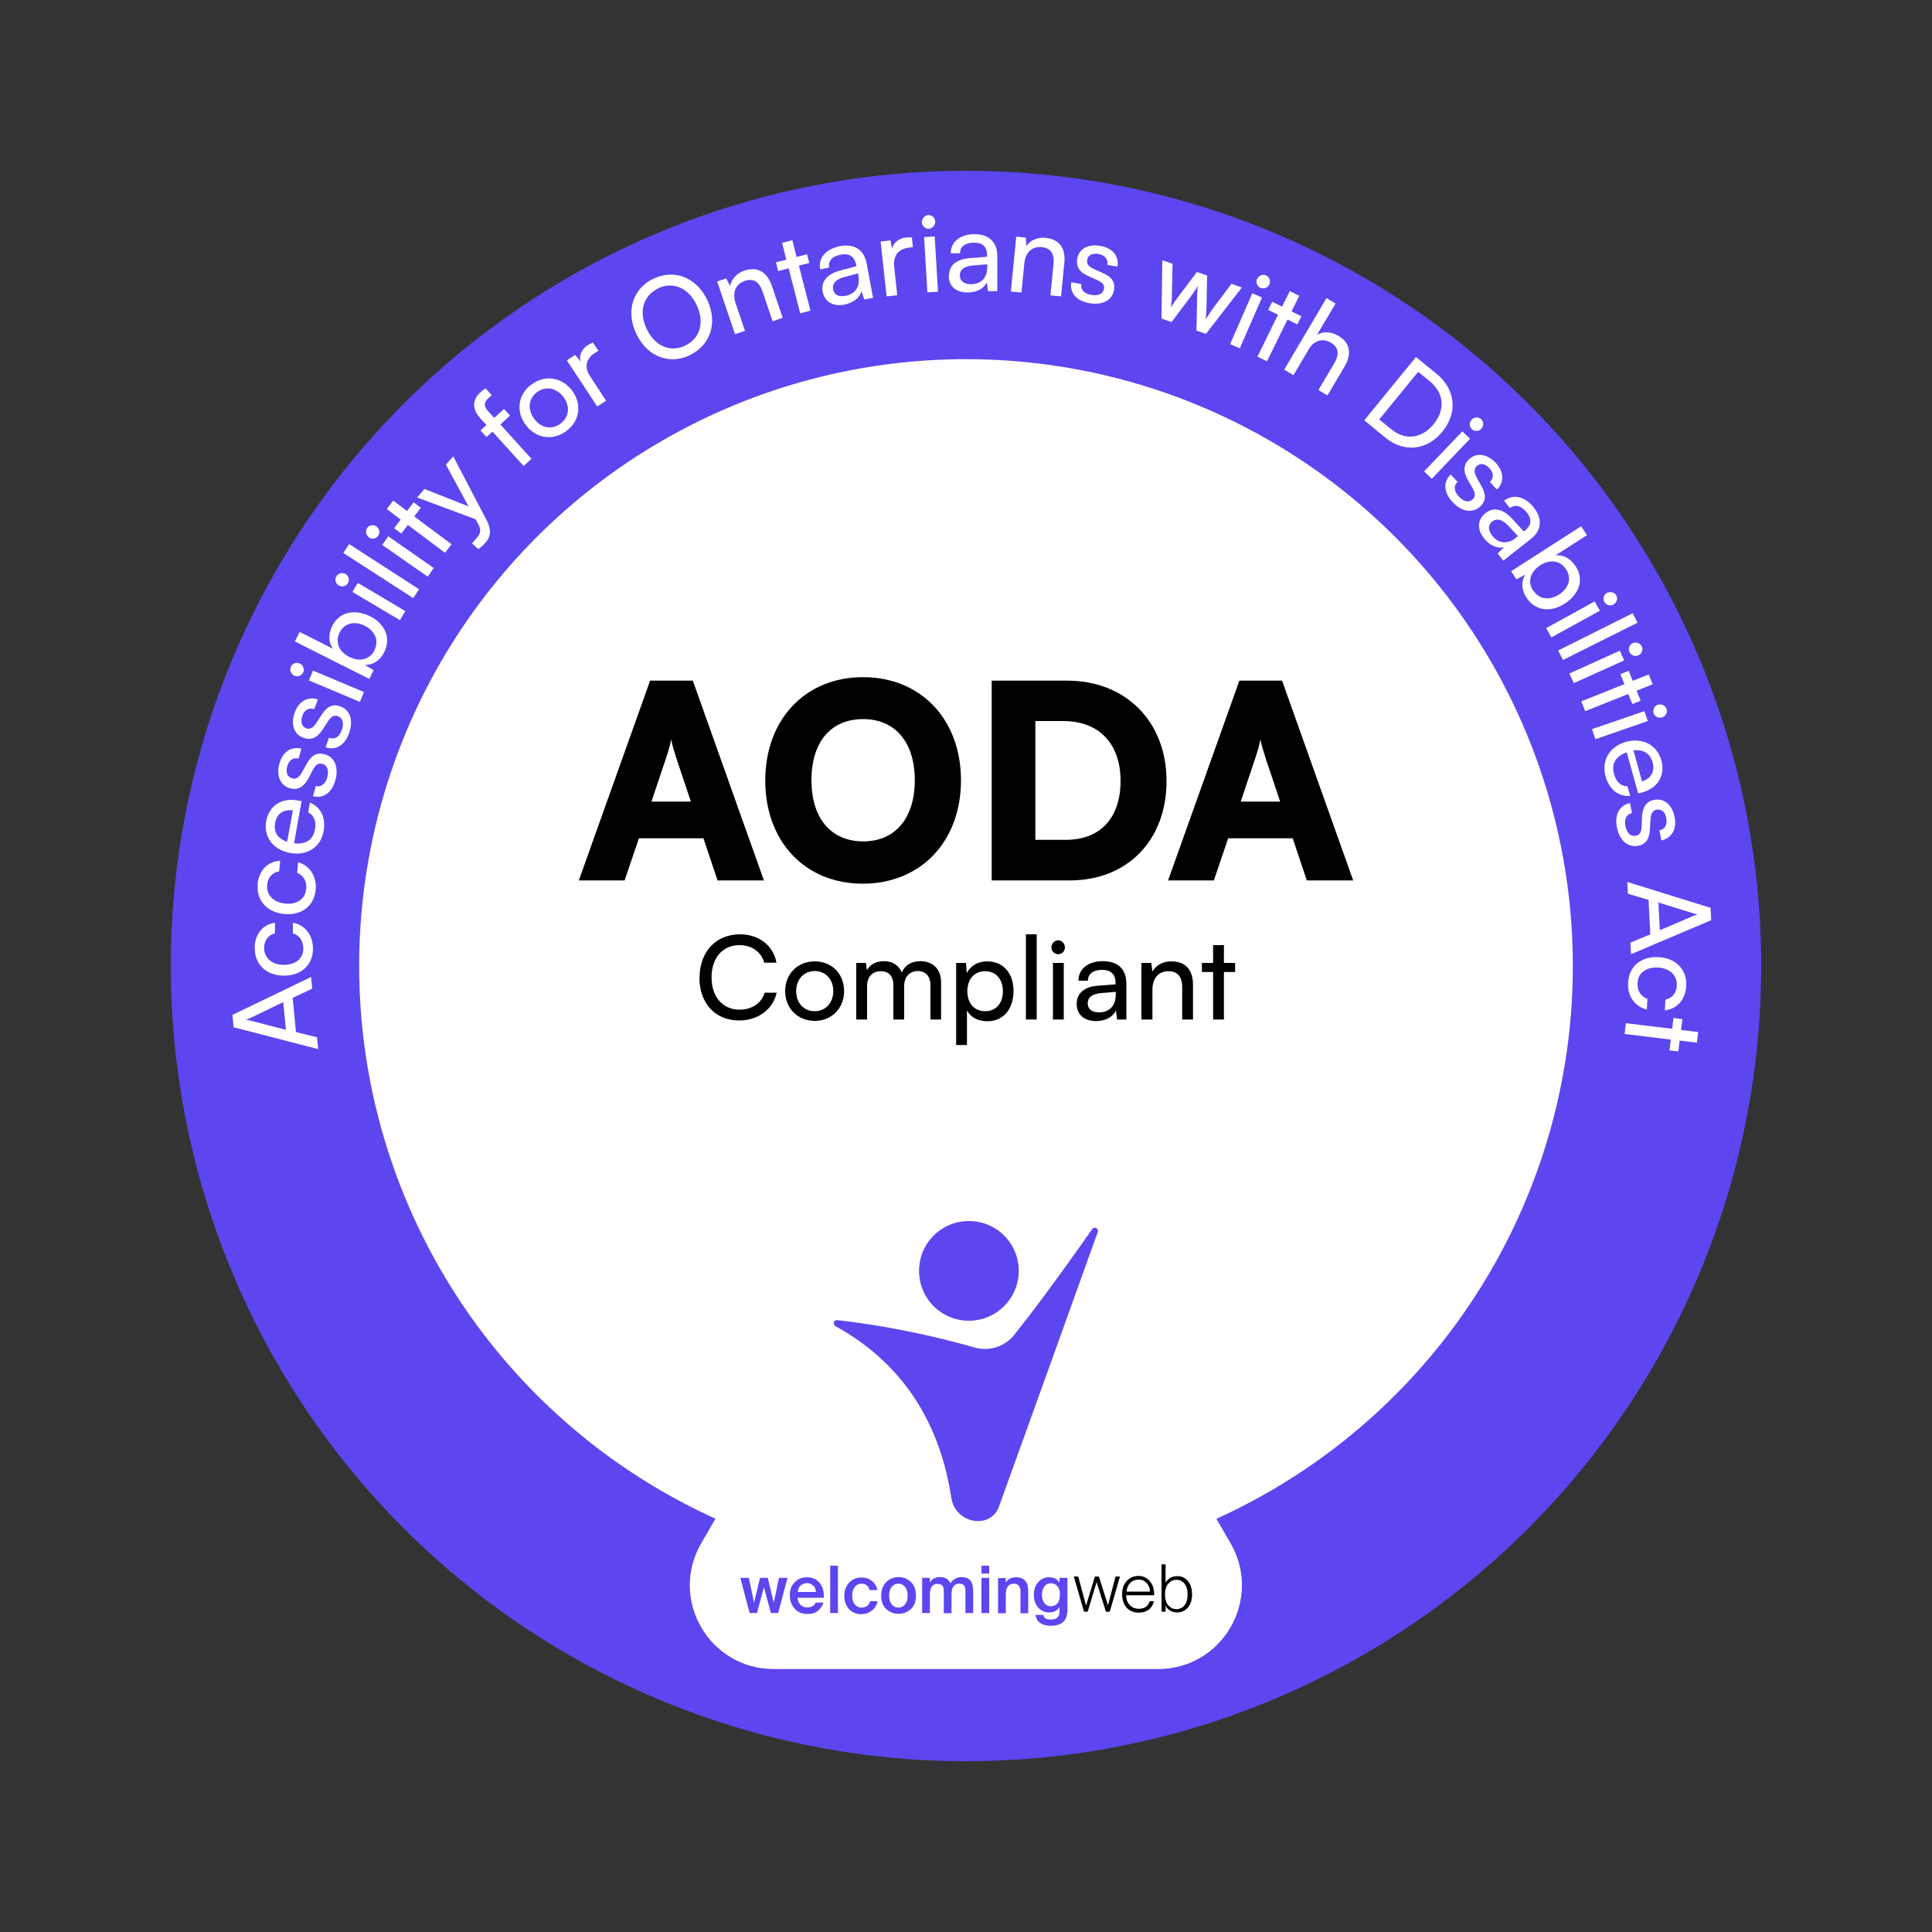 <?xml version="1.0" encoding="UTF-8"?>
<svg id="katman_1" data-name="katman 1" xmlns="http://www.w3.org/2000/svg" viewBox="0 0 100 100">
  <rect x="0" y="0" width="100" height="100" fill="#333333" stroke="none"/>
  <defs>
    <style>
      .cls-1 {
        fill: #5c46f0;
      }

      .cls-2 {
        fill: #fff;
      }
    </style>
  </defs>
  <circle class="cls-1" cx="50" cy="50" r="41.16"/>
  <circle class="cls-2" cx="50" cy="50" r="31.41"/>
  <g>
    <path class="cls-2" d="M16.46,54.3l-4.37-1.13-.06-.64,4.07-1.96.06.6-1.01.48.17,1.77,1.09.27.06.6ZM14.8,53.3l-.14-1.43-1.7.82c-.08.04-.18.08-.24.09.06,0,.16.03.25.05l1.82.47Z"/>
    <path class="cls-2" d="M13.18,49.08c0-.72.41-1.22,1.05-1.32v.55c-.36.09-.56.39-.56.75,0,.52.4.88,1.02.88.61,0,1.01-.33,1.01-.85,0-.39-.21-.69-.54-.78v-.55c.62.11,1.04.64,1.04,1.34,0,.84-.6,1.4-1.5,1.4-.9,0-1.52-.57-1.51-1.41Z"/>
    <path class="cls-2" d="M13.33,45.77c.07-.72.52-1.18,1.17-1.22l-.05.55c-.37.06-.59.33-.62.7-.05.52.32.91.93.97.61.06,1.04-.24,1.09-.76.04-.39-.14-.7-.47-.83l.05-.55c.61.17.97.74.91,1.42-.08.84-.72,1.34-1.62,1.26-.89-.08-1.46-.7-1.38-1.54Z"/>
    <path class="cls-2" d="M15.02,44.15c-.88-.16-1.39-.83-1.24-1.65.15-.8.79-1.22,1.63-1.07l.2.04-.39,2.18c.6.07.99-.18,1.08-.72.08-.42-.04-.73-.35-.88l.09-.51c.58.25.83.78.71,1.48-.15.83-.85,1.29-1.73,1.13ZM14.86,43.57l.3-1.62c-.47-.08-.83.16-.92.64-.09.47.14.82.62.98Z"/>
    <path class="cls-2" d="M16.33,40.68c.28.08.51-.09.61-.44.1-.37,0-.63-.25-.7-.19-.05-.32,0-.48.28l-.24.46c-.25.46-.56.63-.96.52-.51-.14-.72-.66-.55-1.27.16-.61.61-.91,1.14-.78l-.14.51c-.28-.06-.51.08-.59.4-.09.33,0,.56.26.63.19.05.35-.05.49-.3l.25-.45c.24-.44.52-.61.93-.5.53.14.74.69.56,1.34-.18.65-.63.97-1.16.83l.14-.51Z"/>
    <path class="cls-2" d="M17.05,38.19c.28.1.52-.05.64-.4.13-.36.05-.63-.2-.72-.18-.06-.32-.01-.5.24l-.28.44c-.29.44-.6.58-1,.44-.5-.17-.67-.71-.46-1.3.21-.59.68-.86,1.2-.69l-.18.5c-.28-.08-.51.04-.62.35-.11.33-.03.56.21.65.18.06.35-.03.51-.27l.28-.44c.27-.42.56-.57.96-.43.52.18.69.74.46,1.38-.22.64-.7.92-1.22.74l.18-.5Z"/>
    <path class="cls-2" d="M15.25,34.98c-.18-.08-.27-.28-.2-.46.07-.17.28-.26.46-.18.17.07.26.28.19.45-.08.18-.28.26-.45.19ZM15.99,35.22l.21-.51,2.64,1.11-.21.51-2.64-1.11Z"/>
    <path class="cls-2" d="M19.11,35.14l-3.85-1.94.25-.49,1.73.87c-.25-.34-.25-.77-.04-1.19.37-.73,1.17-.88,1.96-.49.77.39,1.1,1.13.72,1.87-.2.4-.55.65-.99.65l.45.27-.22.44ZM19.38,33.65c.25-.5.03-.99-.5-1.26-.52-.26-1.05-.15-1.3.35-.25.5-.03,1,.5,1.26.53.27,1.06.15,1.31-.35Z"/>
    <path class="cls-2" d="M17.54,30.31c-.17-.1-.23-.32-.13-.48.1-.16.32-.21.48-.12.16.1.22.31.12.47-.1.17-.31.22-.47.12ZM18.24,30.64l.28-.47,2.46,1.46-.28.47-2.46-1.46Z"/>
    <path class="cls-2" d="M21.39,30.96l-3.62-2.34.3-.46,3.62,2.34-.3.46Z"/>
    <path class="cls-2" d="M19.1,27.82c-.16-.11-.2-.34-.1-.49s.33-.19.49-.08c.15.11.19.33.09.48-.11.16-.33.19-.48.09ZM19.78,28.21l.32-.45,2.35,1.64-.31.45-2.35-1.64Z"/>
    <path class="cls-2" d="M23.03,28.61l-1.92-1.44-.34.45-.37-.28.34-.45-.72-.54.33-.44.72.54.34-.45.37.28-.34.45,1.93,1.44-.33.44Z"/>
    <path class="cls-2" d="M24.42,28.14l.24-.28c.18-.2.28-.38.1-.72l-.14-.26-3.03-1.13.38-.44,2.28.9-1.17-2.16.38-.43,1.74,3.33c.24.47.21.82-.08,1.15-.12.14-.24.23-.36.32l-.34-.3Z"/>
    <path class="cls-2" d="M25.17,21.99l-.31-.34c-.47-.52-.38-.99,0-1.34.08-.07.17-.15.27-.21l.32.35-.18.17c-.26.24-.21.44,0,.67l.31.34.51-.46.31.34-.5.46,1.61,1.78-.41.37-1.61-1.78-.31.28-.31-.34.31-.28Z"/>
    <path class="cls-2" d="M27.49,19.92c.67-.53,1.56-.42,2.1.27.54.7.43,1.58-.25,2.1-.68.53-1.56.43-2.11-.27-.54-.7-.43-1.58.26-2.11ZM29.03,21.91c.44-.34.49-.9.12-1.38-.37-.47-.93-.56-1.37-.22-.44.34-.48.9-.12,1.38s.92.57,1.36.23Z"/>
    <path class="cls-2" d="M30.98,18.15l-.21.13c-.44.29-.53.73-.23,1.19l.83,1.27-.46.3-1.57-2.39.43-.28.27.34c-.07-.31.06-.64.39-.85.08-.05.16-.09.26-.13l.28.42Z"/>
    <path class="cls-2" d="M35.7,18.39c-1.08.51-2.22.05-2.77-1.12-.55-1.16-.18-2.34.9-2.85,1.09-.51,2.23-.05,2.78,1.11.55,1.17.17,2.34-.92,2.86ZM34.07,14.93c-.78.37-1.02,1.2-.6,2.09.42.89,1.21,1.24,1.99.87.78-.37,1.02-1.21.6-2.1-.42-.89-1.22-1.23-2-.87Z"/>
    <path class="cls-2" d="M38.04,17.29l-.92-2.72.47-.16.2.4c.07-.37.35-.67.73-.8.72-.24,1.19.09,1.43.78l.56,1.66-.52.18-.52-1.54c-.19-.55-.52-.69-.92-.55-.49.17-.65.61-.48,1.14l.49,1.44-.52.18Z"/>
    <path class="cls-2" d="M41.42,16.22l-.6-2.33-.54.14-.12-.45.54-.14-.22-.87.53-.14.22.87.54-.14.12.45-.54.14.6,2.33-.54.14Z"/>
    <path class="cls-2" d="M42.58,15.1c-.1-.52.23-.91.88-1.09l.87-.23-.02-.08c-.09-.47-.4-.59-.78-.52-.46.08-.68.33-.61.67l-.47.09c-.11-.59.3-1.06,1.03-1.2.7-.13,1.24.15,1.38.91l.33,1.77-.46.08-.14-.44c-.08.35-.43.62-.89.71-.6.11-1.02-.16-1.12-.67ZM44.44,14.3l-.03-.15-.71.19c-.47.13-.63.36-.58.63.05.3.3.41.65.34.51-.09.76-.49.66-1.02Z"/>
    <path class="cls-2" d="M47.27,12.79l-.24.03c-.52.06-.8.41-.75.95l.16,1.51-.55.06-.31-2.84.51-.06.08.43c.08-.31.35-.54.74-.58.1-.01.18,0,.29,0l.05.5Z"/>
    <path class="cls-2" d="M47.72,11.51c-.01-.19.14-.37.32-.38.19-.01.36.14.37.34,0,.19-.14.35-.33.37-.19.01-.35-.14-.37-.32ZM47.83,12.27l.55-.03.17,2.86-.55.03-.17-2.86Z"/>
    <path class="cls-2" d="M49.12,14.26c0-.53.4-.85,1.07-.9l.9-.07v-.08c0-.48-.28-.65-.67-.65-.46,0-.73.2-.73.55h-.48c0-.6.5-.99,1.23-.99.71,0,1.19.38,1.18,1.15v1.8s-.48,0-.48,0l-.06-.46c-.15.33-.54.53-1,.53-.62,0-.98-.35-.97-.87ZM51.1,13.83v-.15l-.73.06c-.48.04-.69.23-.69.51,0,.3.22.46.58.46.52,0,.84-.33.84-.88Z"/>
    <path class="cls-2" d="M52.32,15.1l.28-2.85.5.05.02.44c.21-.31.59-.47.99-.43.75.07,1.05.57.98,1.29l-.17,1.74-.55-.05.16-1.62c.06-.58-.19-.84-.61-.88-.51-.05-.85.29-.9.84l-.15,1.51-.55-.05Z"/>
    <path class="cls-2" d="M55.97,14.69c-.05.29.13.5.49.57.38.07.63-.05.68-.3.04-.19-.04-.32-.32-.45l-.47-.21c-.48-.21-.67-.5-.59-.92.09-.52.59-.77,1.21-.65.62.11.96.53.87,1.07l-.52-.09c.04-.28-.12-.5-.45-.56-.34-.06-.56.05-.6.31-.04.19.08.34.34.46l.47.21c.46.2.65.46.58.89-.1.54-.62.79-1.29.67-.66-.12-1.02-.55-.92-1.08l.52.09Z"/>
    <path class="cls-2" d="M60.15,13.47l.54.18-.03,1.56c0,.22-.02.45-.05.7.13-.22.28-.43.4-.58l.94-1.25.53.18-.03,1.56c0,.15-.02.5-.04.71.12-.2.23-.37.39-.59l.94-1.25.54.19-1.86,2.4-.49-.17.03-1.62c0-.3.02-.53.04-.69-.07.12-.18.28-.39.58l-.97,1.29-.52-.18.04-3.02Z"/>
    <path class="cls-2" d="M64.82,15.18l.5.22-1.15,2.63-.5-.22,1.15-2.63ZM65.07,14.44c.08-.18.29-.26.46-.19.17.08.25.29.17.47-.07.17-.28.25-.46.18-.18-.08-.25-.28-.18-.46Z"/>
    <path class="cls-2" d="M65.09,18.45l1.06-2.16-.51-.25.21-.42.51.25.4-.8.49.24-.4.81.51.25-.21.42-.51-.25-1.06,2.16-.5-.24Z"/>
    <path class="cls-2" d="M66.47,19.13l2.19-3.7.47.28-.96,1.62c.31-.18.72-.18,1.1.05.63.37.7.95.33,1.58l-.89,1.51-.47-.28.83-1.4c.29-.5.18-.84-.18-1.05-.46-.27-.9-.09-1.15.34l-.79,1.34-.47-.28Z"/>
    <path class="cls-2" d="M70.61,21.76l2.68-3.28,1.07.87c.98.8,1.1,2.01.3,2.99-.8.98-1.99,1.1-2.96.31l-1.08-.89ZM73.4,19.25l-2.01,2.46.61.5c.73.6,1.58.5,2.2-.25.62-.76.55-1.61-.2-2.23l-.59-.48Z"/>
    <path class="cls-2" d="M75.69,22.33l.4.38-1.98,2.07-.4-.38,1.98-2.07ZM76.17,21.72c.13-.14.36-.15.5-.02.13.13.13.36,0,.5-.13.14-.35.14-.49.01-.14-.13-.14-.35,0-.49Z"/>
    <path class="cls-2" d="M75.44,24.94c-.21.2-.19.48.06.75.26.28.53.34.72.16.14-.13.16-.28.02-.55l-.26-.45c-.26-.46-.24-.8.07-1.09.39-.36.94-.26,1.37.2.43.46.45,1,.06,1.38l-.36-.39c.2-.2.2-.47-.02-.71-.24-.25-.48-.29-.67-.11-.14.13-.14.32,0,.58l.25.45c.24.44.25.76-.07,1.06-.4.37-.97.26-1.43-.24-.46-.49-.49-1.05-.09-1.42l.36.39Z"/>
    <path class="cls-2" d="M76.89,26.56c.41-.33.91-.22,1.37.28l.61.67.06-.05c.38-.3.34-.63.1-.93-.29-.36-.61-.44-.88-.23l-.3-.38c.47-.37,1.08-.23,1.54.35.44.56.44,1.17-.17,1.64l-1.41,1.11-.29-.37.33-.33c-.35.09-.75-.09-1.04-.46-.38-.48-.33-.98.08-1.3ZM78.45,27.84l.12-.09-.5-.54c-.34-.35-.61-.39-.83-.22-.24.19-.22.46,0,.74.32.41.79.45,1.21.12Z"/>
    <path class="cls-2" d="M78.21,29.57l3.63-2.33.3.46-1.63,1.05c.42-.05.79.17,1.05.57.45.69.17,1.45-.58,1.93-.73.47-1.53.37-1.98-.33-.24-.38-.28-.81-.05-1.18l-.46.25-.27-.42ZM79.36,30.56c.3.47.84.53,1.34.21.49-.32.67-.83.36-1.3-.3-.47-.84-.53-1.34-.21-.5.32-.67.83-.37,1.31Z"/>
    <path class="cls-2" d="M82.54,31.13l.27.48-2.51,1.38-.27-.48,2.51-1.38ZM83.18,30.69c.17-.09.39-.03.48.13.09.16.02.38-.15.47-.16.09-.38.03-.47-.14-.09-.17-.03-.38.14-.47Z"/>
    <path class="cls-2" d="M80.65,33.67l3.86-1.93.25.49-3.86,1.93-.25-.49Z"/>
    <path class="cls-2" d="M83.84,33.68l.23.5-2.61,1.18-.23-.5,2.61-1.18ZM84.51,33.29c.18-.08.39,0,.47.17.08.17,0,.38-.18.46-.17.08-.38,0-.46-.17-.08-.18,0-.38.17-.46Z"/>
    <path class="cls-2" d="M81.85,36.3l2.23-.89-.21-.52.43-.17.21.52.83-.33.2.51-.83.33.21.52-.43.17-.21-.52-2.23.89-.2-.51Z"/>
    <path class="cls-2" d="M85.11,36.8l.18.52-2.71.94-.18-.52,2.71-.93ZM85.81,36.48c.18-.06.39.03.45.21.06.18-.04.38-.23.44-.18.06-.38-.04-.44-.21-.06-.18.04-.38.21-.44Z"/>
    <path class="cls-2" d="M84.15,38.4c.86-.24,1.61.15,1.84.95.22.79-.19,1.45-1,1.67l-.2.05-.59-2.13c-.57.2-.81.59-.66,1.12.11.41.36.64.7.64l.14.5c-.63.03-1.09-.34-1.28-1.03-.22-.81.21-1.54,1.07-1.77ZM84.55,38.85l.44,1.59c.46-.13.68-.51.55-.98-.13-.46-.48-.68-.99-.62Z"/>
    <path class="cls-2" d="M84.48,42.08c-.29.06-.42.31-.35.66.07.38.27.57.53.52.19-.04.29-.15.31-.46l.02-.52c.03-.52.23-.81.64-.88.52-.1.93.28,1.05.9.12.62-.15,1.08-.69,1.2l-.1-.52c.28-.06.42-.29.36-.62-.06-.34-.25-.5-.51-.45-.19.04-.29.2-.31.49l-.03.52c-.03.5-.2.78-.62.86-.53.1-.96-.29-1.09-.96-.13-.66.14-1.15.68-1.25l.1.52Z"/>
    <path class="cls-2" d="M84.23,45.65l4.31,1.34.03.64-4.15,1.76-.03-.6,1.03-.43-.09-1.78-1.07-.32-.03-.6ZM85.84,46.72l.07,1.43,1.73-.74c.08-.03.18-.07.24-.08-.06,0-.16-.03-.25-.06l-1.8-.56Z"/>
    <path class="cls-2" d="M87.28,51.02c-.04.72-.47,1.21-1.11,1.27l.03-.55c.37-.08.57-.36.59-.73.03-.52-.36-.9-.98-.93-.62-.03-1.03.29-1.05.81-.02.39.17.7.51.81l-.03.55c-.62-.14-1.01-.69-.97-1.38.04-.84.66-1.37,1.56-1.33.9.04,1.49.64,1.45,1.48Z"/>
    <path class="cls-2" d="M84.16,52.96l2.39.29.07-.56.46.06-.07.56.89.11-.07.55-.89-.11-.07.56-.46-.05.07-.56-2.39-.29.06-.55Z"/>
  </g>
  <path class="cls-2" d="M46.24,62.66l-9.95,17.23c-1.67,2.89.42,6.5,3.76,6.5h19.89c3.34,0,5.42-3.61,3.76-6.5l-9.95-17.23c-1.67-2.89-5.84-2.89-7.51,0Z"/>
  <g>
    <path d="M29.96,45.57l3.69-10.34h2.21l3.68,10.34h-2.4l-.73-2.18h-3.34l-.74,2.18h-2.36ZM33.72,41.49h2.04l-.74-2.21c-.11-.35-.24-.75-.28-1.01-.04.24-.15.63-.28,1.01l-.74,2.21Z"/>
    <path d="M44.66,45.74c-2.99,0-5.05-2.18-5.05-5.34s2.07-5.35,5.06-5.35,5.07,2.18,5.07,5.34-2.08,5.35-5.09,5.35ZM44.68,37.22c-1.68,0-2.68,1.19-2.68,3.16s1.01,3.17,2.68,3.17,2.67-1.22,2.67-3.17-1.01-3.16-2.67-3.16Z"/>
    <path d="M51.33,45.57v-10.34h3.91c3.03,0,5.14,2.12,5.14,5.2s-2.05,5.14-5,5.14h-4.05ZM53.59,37.32v6.15h1.57c1.79,0,2.84-1.13,2.84-3.05s-1.1-3.1-2.98-3.1h-1.43Z"/>
    <path d="M60.46,45.57l3.69-10.34h2.21l3.68,10.34h-2.4l-.73-2.18h-3.34l-.74,2.18h-2.36ZM64.22,41.49h2.04l-.74-2.21c-.11-.35-.24-.75-.28-1.01-.04.24-.15.63-.28,1.01l-.74,2.21Z"/>
    <path d="M36.21,50.6c0-1.34.85-2.24,2.09-2.24.98,0,1.73.58,1.89,1.47h-.63c-.16-.56-.65-.91-1.28-.91-.88,0-1.45.66-1.45,1.67s.58,1.67,1.45,1.67c.64,0,1.14-.34,1.3-.88h.62c-.19.86-.96,1.44-1.94,1.44-1.24,0-2.06-.89-2.06-2.23Z"/>
    <path d="M42.17,49.76c.88,0,1.52.64,1.52,1.54s-.65,1.54-1.52,1.54-1.53-.64-1.53-1.54.65-1.54,1.53-1.54ZM42.17,52.34c.56,0,.96-.43.96-1.04s-.4-1.04-.96-1.04-.96.43-.96,1.04.39,1.04.96,1.04Z"/>
    <path d="M44.32,52.77v-2.93h.5l.05.38c.15-.28.46-.47.88-.47.46,0,.78.23.93.59.14-.37.49-.59.95-.59.67,0,1.08.42,1.08,1.1v1.92h-.55v-1.78c0-.46-.26-.73-.65-.73-.42,0-.71.3-.71.77v1.74h-.56v-1.79c0-.46-.25-.71-.65-.71-.43,0-.71.29-.71.76v1.74h-.56Z"/>
    <path d="M49.49,49.84h.51l.04.53c.2-.4.59-.61,1.06-.61.84,0,1.36.63,1.36,1.53s-.49,1.57-1.36,1.57c-.47,0-.86-.2-1.05-.56v1.79h-.56v-4.25ZM50.99,52.34c.58,0,.92-.43.92-1.03s-.34-1.04-.92-1.04-.92.43-.92,1.04.35,1.03.92,1.03Z"/>
    <path d="M53.1,52.77v-4.41h.56v4.41h-.56Z"/>
    <path d="M54.42,49.04c0-.2.16-.37.35-.37s.35.17.35.37-.16.35-.35.35-.35-.16-.35-.35ZM54.5,49.84h.56v2.93h-.56v-2.93Z"/>
    <path d="M55.73,51.95c0-.54.4-.88,1.09-.93l.92-.07v-.08c0-.49-.29-.67-.69-.67-.47,0-.74.21-.74.56h-.49c0-.61.5-1.01,1.26-1.01s1.22.38,1.22,1.18v1.84h-.48l-.06-.47c-.15.34-.55.55-1.03.55-.63,0-1-.35-1-.89ZM57.75,51.5v-.16l-.75.06c-.5.05-.7.24-.7.53,0,.31.23.47.59.47.53,0,.86-.35.86-.9Z"/>
    <path d="M59.08,52.77v-2.93h.51l.06.45c.19-.34.56-.53.97-.53.77,0,1.13.47,1.13,1.22v1.79h-.56v-1.67c0-.59-.28-.83-.71-.83-.53,0-.83.38-.83.95v1.55h-.56Z"/>
    <path d="M62.79,52.77v-2.46h-.58v-.47h.58v-.92h.56v.92h.58v.47h-.58v2.46h-.56Z"/>
  </g>
  <g>
    <g>
      <g>
        <path class="cls-1" d="M39.32,81.67h.42l.31,1.29.27-1.29h.44l-.48,1.82h-.38l-.36-1.34-.36,1.34h-.38l-.48-1.82h.44l.27,1.29.31-1.29Z"/>
        <path class="cls-1" d="M41.28,82.7c.01.16.07.28.16.37.1.09.21.13.33.13.23,0,.37-.08.45-.25h.4c-.05.16-.14.3-.28.42s-.32.17-.54.17c-.28,0-.51-.09-.67-.28-.17-.19-.25-.41-.25-.69s.08-.5.25-.67c.17-.18.38-.26.64-.26.28,0,.5.1.66.3.16.2.23.45.21.76h-1.35ZM41.28,82.4h.95c0-.14-.05-.25-.14-.33-.09-.08-.2-.13-.32-.13-.11,0-.22.04-.31.11-.1.07-.15.19-.17.35Z"/>
        <path class="cls-1" d="M43.37,83.49h-.4v-2.45h.4v2.45Z"/>
        <path class="cls-1" d="M45.4,82.3h-.39c-.02-.1-.07-.18-.14-.24-.08-.06-.17-.09-.28-.09-.14,0-.25.05-.34.16s-.14.26-.14.46.05.36.14.46c.09.1.2.16.33.16.11,0,.2-.03.29-.08.08-.05.14-.14.16-.25h.39c-.04.2-.14.37-.3.49-.16.12-.34.18-.55.18-.26,0-.47-.09-.63-.27-.16-.18-.24-.41-.24-.68s.08-.5.25-.68.38-.27.65-.27c.2,0,.38.06.53.18.15.12.25.28.28.48Z"/>
        <path class="cls-1" d="M47.14,81.88c.18.16.27.4.27.71s-.09.54-.27.7c-.18.16-.39.24-.63.24s-.45-.08-.63-.24-.27-.4-.27-.7.09-.54.27-.71.39-.25.63-.25.45.08.63.25ZM46.16,83.05c.09.11.21.16.34.16s.25-.05.34-.16c.09-.11.14-.26.14-.46s-.05-.35-.14-.46c-.09-.11-.21-.16-.34-.16s-.25.05-.34.16c-.09.11-.14.26-.14.46s.05.35.14.46Z"/>
        <path class="cls-1" d="M48.13,83.49h-.4v-1.82h.4v.25c.11-.2.28-.29.53-.29.26,0,.44.11.53.32.14-.21.34-.32.59-.32.4,0,.59.24.59.72v1.14h-.4v-1.04c0-.07,0-.14,0-.18,0-.05-.02-.1-.04-.15-.02-.05-.05-.09-.1-.11-.05-.03-.1-.04-.18-.04-.27,0-.4.19-.4.56v.97h-.4v-1.04c0-.07,0-.14,0-.18,0-.05-.02-.1-.04-.15s-.05-.09-.1-.11-.1-.04-.18-.04c-.27,0-.4.19-.4.56v.97Z"/>
        <path class="cls-1" d="M51.2,81.04v.41h-.4v-.41h.4ZM51.2,81.67v1.82h-.4v-1.82h.4Z"/>
        <path class="cls-1" d="M52.05,81.93c.11-.2.29-.29.55-.29.41,0,.62.24.62.72v1.14h-.4v-1.04c0-.06,0-.11,0-.15,0-.04-.01-.08-.03-.13-.01-.04-.03-.08-.06-.11s-.06-.05-.1-.07c-.04-.02-.1-.03-.15-.03-.28,0-.42.19-.42.56v.97h-.4v-1.82h.4v.25Z"/>
        <path class="cls-1" d="M54.85,81.67h.4v1.64c0,.29-.07.51-.22.64-.14.13-.35.2-.65.2-.21,0-.39-.05-.53-.14-.14-.09-.22-.23-.25-.42h.4c.02.09.06.15.12.18s.15.06.27.06c.17,0,.29-.04.36-.13.06-.07.09-.17.09-.31v-.21c-.11.19-.3.28-.54.28-.22,0-.41-.08-.56-.25-.15-.17-.23-.39-.23-.66s.08-.5.23-.66c.15-.17.34-.25.56-.25.25,0,.43.09.54.28v-.24ZM54.39,81.95c-.14,0-.25.05-.33.16s-.13.25-.13.43.04.33.13.44c.09.11.2.16.33.16s.25-.05.34-.15c.09-.1.13-.25.13-.45s-.04-.34-.13-.44c-.09-.1-.2-.15-.34-.15Z"/>
      </g>
      <g>
        <path d="M56.22,83.09l.45-1.49h.21l.47,1.49.39-1.49h.23l-.53,1.82h-.2l-.48-1.53-.46,1.53h-.19l-.53-1.82h.23l.4,1.49Z"/>
        <path d="M58.94,83.47c-.26,0-.47-.09-.63-.26-.15-.17-.23-.4-.23-.69s.08-.52.24-.69c.16-.17.36-.26.61-.26s.45.1.6.29c.15.19.22.43.21.71h-1.45c0,.22.07.39.19.51.12.13.28.19.47.19.14,0,.26-.03.36-.1.1-.07.16-.17.2-.29h.22c-.05.19-.14.33-.27.44-.14.1-.31.15-.51.15ZM59.36,81.95c-.11-.13-.25-.19-.42-.19s-.32.05-.43.16c-.11.11-.18.26-.2.46h1.21c0-.16-.05-.31-.16-.43Z"/>
        <path d="M61.48,81.83c.15.17.22.4.22.69s-.07.52-.22.69c-.15.17-.33.25-.54.25-.27,0-.48-.11-.61-.34v.3h-.21v-2.45h.21v.95c.14-.23.34-.34.61-.34.22,0,.4.08.54.25ZM60.48,81.96c-.12.13-.18.32-.18.57s.06.44.18.57c.12.13.25.19.41.19.17,0,.31-.07.42-.2.11-.13.16-.32.16-.56s-.05-.42-.16-.56c-.11-.13-.25-.2-.42-.2-.16,0-.29.06-.41.19Z"/>
      </g>
    </g>
    <g>
      <path class="cls-1" d="M52.5,69.09c-.49.61-1.29.87-2.04.66-3.2-.91-5.84-1.28-7.13-1.42-.18-.02-.24.22-.09.31,3.89,2.14,5.49,5.54,6,8.89.1.69.69,1.2,1.39,1.2h0s0,0,0,0c.48,0,.91-.28,1.07-.73.95-2.63,4-11.1,5.12-14.23.07-.18-.18-.31-.29-.15-1.99,2.84-3.29,4.54-4.04,5.48Z"/>
      <path class="cls-1" d="M50.15,68.36c1.42,0,2.58-1.15,2.58-2.58s-1.15-2.58-2.58-2.58-2.58,1.15-2.58,2.58,1.15,2.58,2.58,2.58Z"/>
    </g>
  </g>
</svg>